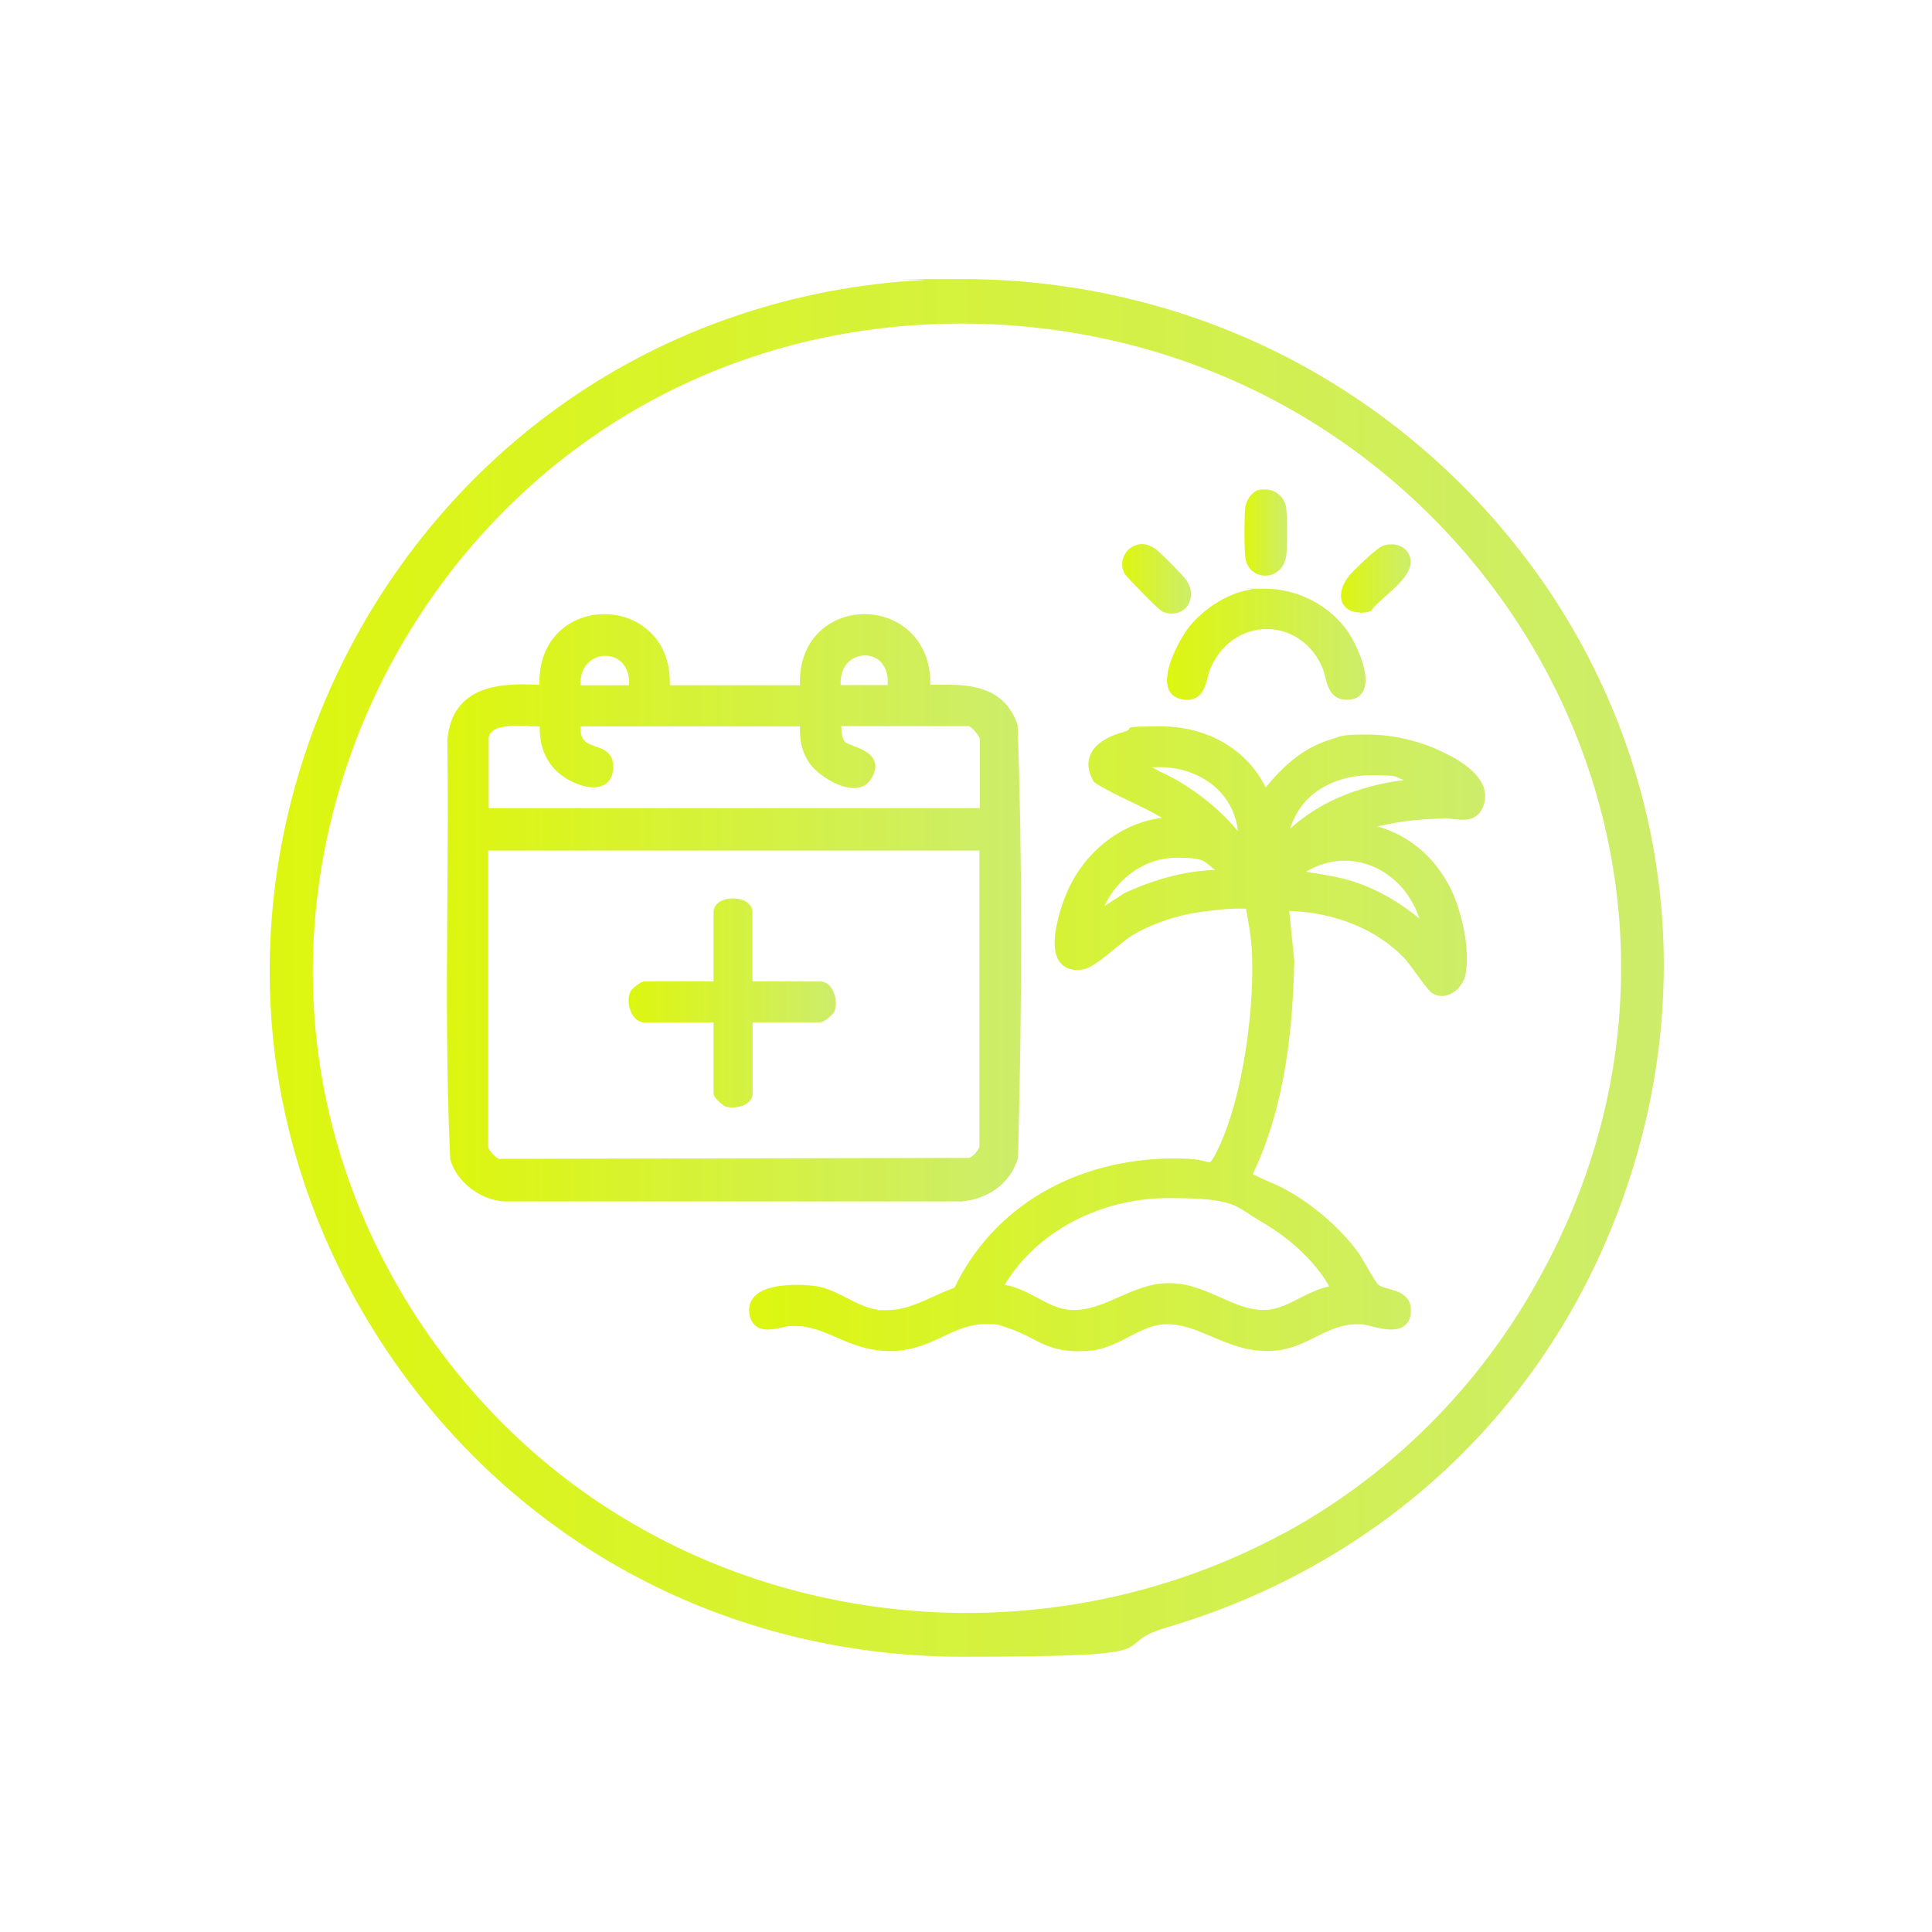 <?xml version="1.0" encoding="UTF-8"?>
<svg id="Ebene_1" xmlns="http://www.w3.org/2000/svg" xmlns:xlink="http://www.w3.org/1999/xlink" version="1.1" viewBox="0 0 1024 1024">
  <!-- Generator: Adobe Illustrator 29.5.0, SVG Export Plug-In . SVG Version: 2.1.0 Build 137)  -->
  <defs>
    <style>
      .st0 {
        fill: url(#Neues_Verlaufsfeld_16);
      }

      .st1 {
        fill: url(#Neues_Verlaufsfeld_17);
      }

      .st2 {
        fill: url(#Neues_Verlaufsfeld_11);
      }

      .st3 {
        fill: url(#Neues_Verlaufsfeld_12);
      }

      .st4 {
        fill: url(#Neues_Verlaufsfeld_13);
      }

      .st5 {
        fill: url(#Neues_Verlaufsfeld_14);
      }

      .st6 {
        fill: url(#Neues_Verlaufsfeld_15);
      }

      .st7 {
        fill: url(#Neues_Verlaufsfeld_1);
      }
    </style>
    <linearGradient id="Neues_Verlaufsfeld_1" data-name="Neues Verlaufsfeld 1" x1="142.8" y1="513" x2="881.8" y2="513" gradientUnits="userSpaceOnUse">
      <stop offset="0" stop-color="#ddf610"/>
      <stop offset="1" stop-color="#cded6b"/>
    </linearGradient>
    <linearGradient id="Neues_Verlaufsfeld_11" data-name="Neues Verlaufsfeld 1" x1="396.9" y1="550.6" x2="787" y2="550.6" xlink:href="#Neues_Verlaufsfeld_1"/>
    <linearGradient id="Neues_Verlaufsfeld_12" data-name="Neues Verlaufsfeld 1" x1="236.9" y1="481.2" x2="541.2" y2="481.2" xlink:href="#Neues_Verlaufsfeld_1"/>
    <linearGradient id="Neues_Verlaufsfeld_13" data-name="Neues Verlaufsfeld 1" x1="618.4" y1="341.5" x2="723.7" y2="341.5" xlink:href="#Neues_Verlaufsfeld_1"/>
    <linearGradient id="Neues_Verlaufsfeld_14" data-name="Neues Verlaufsfeld 1" x1="659.7" y1="282.2" x2="682.3" y2="282.2" xlink:href="#Neues_Verlaufsfeld_1"/>
    <linearGradient id="Neues_Verlaufsfeld_15" data-name="Neues Verlaufsfeld 1" x1="594.7" y1="306.8" x2="631.2" y2="306.8" xlink:href="#Neues_Verlaufsfeld_1"/>
    <linearGradient id="Neues_Verlaufsfeld_16" data-name="Neues Verlaufsfeld 1" x1="710.8" y1="306.7" x2="747.8" y2="306.7" xlink:href="#Neues_Verlaufsfeld_1"/>
    <linearGradient id="Neues_Verlaufsfeld_17" data-name="Neues Verlaufsfeld 1" x1="333.2" y1="531.6" x2="442.9" y2="531.6" xlink:href="#Neues_Verlaufsfeld_1"/>
  </defs>
  <path class="st7" d="M816.3,306.3c-33.5-47.6-78.4-87.3-129.9-114.7-53.7-28.6-114.7-43.7-176.3-43.7s-13.6.2-20.4.5c-68.5,3.6-133.8,25.7-188.8,63.9-51.9,36-93.9,85.6-121.6,143.5-27.6,57.6-39.9,121.2-35.5,183.8,4.7,66.6,28.4,131.2,68.6,186.9,69.5,96.3,178.1,151.6,298,151.6s73.3-5.3,108.5-15.7c35.7-10.5,69.3-26.1,99.9-46.2,65.3-43,114-105.1,140.9-179.8,40.7-112.7,24.8-233-43.4-330.2ZM680.3,812.7c-50.9,27.6-109,42.2-168,42.2h0c-53.5,0-106.8-12.2-154.1-35.2-50.6-24.6-93.2-60.3-126.7-106.1-37.8-51.8-60.2-112-64.8-174.2-4.3-58.5,7-118,32.7-172.1,25.8-54.3,65-101,113.4-134.9,51.3-36,112.2-56.8,176.2-60.3,6.9-.4,13.5-.6,20.4-.6,64.5,0,127.1,17,181.3,49.3,51.5,30.7,94.4,74.4,124.1,126.3,28.7,50.2,44.1,106.8,44.4,163.6.4,61.3-16,120.6-48.7,176.1-31.4,53.2-76.3,96.7-130,125.9Z"/>
  <path class="st2" d="M768.7,400.7c-12.5-7.1-29-11.4-44-11.4s-13.5.9-19.3,2.6c-15.6,4.7-25.8,14.9-34.6,25.5-9.5-19.8-30.6-32.4-55.3-32.4s-13,.9-19.3,2.7c-10,2.8-16.2,7-18.4,12.6-1.7,4.1-1.1,8.7,1.7,13.6l.3.6.6.4c6,3.9,12.7,7,19.1,10.1,5.5,2.6,11.2,5.4,16.5,8.5-19.4,2.2-37.8,15.1-48,34.2-2.2,4.1-5.3,11.6-7.2,19.3-2.5,10-2.5,17.4.3,22,1.4,2.3,4.2,5.1,9.8,5.1h0c1,0,2,0,3.1-.3,4-.6,9.5-4.9,17.4-11.4,3.4-2.8,6.7-5.4,8.8-6.7,8.1-4.9,19.5-9.2,30.4-11.4,3.7-.7,16.9-2.7,25.2-2.7s4,.2,4.6.4c.9,3.3,2.8,16.4,3,19.7,1.9,30.4-4.2,78.7-17.6,106.8-2.5,5.3-3.9,7.5-4.7,7.5s-1.4-.2-2.5-.5c-2-.5-4.8-1.1-8.8-1.3-2.4-.1-4.8-.2-7.2-.2-52.5,0-96.1,25.6-116.7,68.5-4.2,1.5-7.9,3.2-11.6,4.9-8.2,3.7-15.3,7-24.5,7s-3.1,0-4.7-.3c-5.5-.6-10.7-3.3-16.2-6.1-5.2-2.7-10.5-5.4-16.3-6.3-2.8-.4-6.7-.7-10.3-.7-8.2,0-18.9,1.2-23.3,7.2-1.4,1.9-2.8,5.2-1.4,10,.9,3,3.2,6.5,9.4,6.5,2.5,0,5.2-.6,7.5-1.1,1.3-.3,2.6-.6,3.4-.7,1.1,0,2.1-.1,3.2-.1,8.2,0,15.1,2.9,22.3,6.1,8.3,3.6,16.9,7.2,28.3,7.2s2.8,0,4.1-.2c9.5-.7,17-4.2,24.2-7.6,7.2-3.4,14.1-6.5,22.3-6.5s7,.6,10.8,1.7c5.8,1.8,9.9,3.9,14,6,6.6,3.4,12.9,6.7,24.1,6.7,2.1,0,4.3-.1,6.7-.3,7.6-.7,14.1-4.1,20.5-7.4,6.2-3.2,12.1-6.2,18.4-6.6.7,0,1.3,0,2,0,8.2,0,15.6,3.2,23.4,6.5,8.9,3.8,18.1,7.7,29.4,7.7,1.4,0,2.8,0,4.2-.2,8.4-.7,15.1-4.1,21.6-7.3,7-3.5,13.5-6.7,21.8-6.7s2,0,3,.1c1.2.1,2.9.5,4.8,1,3.3.8,7,1.7,10.5,1.7,6.6,0,10.3-3.6,10.3-10.2,0-8.2-7.1-10.1-11.7-11.4-2.2-.6-4.5-1.2-5.6-2.2-1.1-1-3.8-5.7-5.8-9.1-2.2-3.7-4.2-7.3-5.9-9.4-9.5-12.4-23-23.9-37-31.7-3.2-1.8-6.5-3.2-9.7-4.6-2.8-1.2-5.5-2.4-8.1-3.8,17.9-37.5,21.2-79.9,22-112.8v-.2s-2.7-26.5-2.7-26.5c24.1.8,46.1,9.7,60.7,24.7,1.5,1.5,4.1,5.1,6.6,8.5,4.6,6.4,6.9,9.3,8.5,10.4,1.6,1,3.3,1.5,5.1,1.5,6.1,0,11.4-5.7,12.5-11.1,2.8-13.8-2.3-35.9-8.9-47.9-8.6-15.7-21.2-26-37.7-30.9.6-.1,1.3-.3,1.9-.4,5.5-1.1,11.3-2.3,16.9-2.8,4.9-.5,11.9-.9,16.8-1.1h.3c1.3,0,2.7.2,4.2.4,1.7.2,3.4.4,5.2.4,5.3,0,8.7-2.2,10.6-6.8,5.7-14.1-10.9-23.5-17.2-27.1ZM619.8,680.1h-.4c-9.8,0-18.2,3.8-26.4,7.4-7.9,3.5-15.4,6.8-23.7,6.8s-1.8,0-2.7-.1c-5.8-.5-11.2-3.3-16.9-6.4-5.4-2.9-11-5.8-17.2-6.8,16.8-28.1,50.5-46,87-46s34.9,4.4,49.3,12.7c15.6,9,28.6,21.5,35.7,34.1-5.6,1.2-10.8,3.8-15.8,6.3-5.6,2.9-10.9,5.6-16.6,6.1-.8,0-1.7.1-2.5.1h0c-7.8,0-15-3.2-22.6-6.6-8.4-3.7-17-7.6-27.3-7.6ZM596.6,473l-11.2,7.2c7-15.2,21.9-25.6,38.1-25.6s14.4,2.2,20.6,6.5c-14.9.4-31.2,4.5-47.3,11.9h-.2ZM617.1,410.1c-2.2-1.1-4.4-2.2-6.4-3.4,1.3,0,2.6-.1,3.9-.1,12.7,0,24.4,4.8,32.2,13.2,5.3,5.8,8.5,12.8,9.3,20.7-8.3-10-18.1-18.3-30.3-25.8-2.8-1.7-5.8-3.2-8.7-4.7ZM692.1,462.1c6.5-3.9,13.5-5.9,20.6-5.9,18,0,33.8,12.7,39.6,30.7-11.4-9.5-24.1-16.5-37.3-20.4-5.6-1.6-11.4-2.6-17-3.5-2-.3-4-.6-6-1ZM683.8,439.2c6.5-20.6,25.6-28.3,42.7-28.3s11.8.9,17.6,2.5c-25.1,3.4-44.9,11.9-60.3,25.8Z"/>
  <path class="st3" d="M508.8,636.9c15.1-1.2,26.6-9.7,30.7-22.8v-.4c.1,0,.1-.4.1-.4,2.2-85,2.2-159.7-.2-228.4v-.4s-.1-.4-.1-.4c-6.4-18.7-22.5-21.2-37.5-21.2s-5.9,0-8.7.2c.2-10.7-3-19.9-9.3-26.7-6.4-6.9-15.7-10.9-25.6-10.9s-19,3.9-25.3,10.8c-4.4,4.8-9.4,13.3-8.9,26.9h-69c.3-10.7-2.7-19.9-9-26.7-6.4-7-15.7-11-25.7-11s-19.2,4-25.5,10.9c-4.4,4.8-9.3,13.3-8.9,26.6-3.3-.2-6.1-.3-8.7-.3-16.1,0-37.8,3.1-40.1,29.5h0c0,.1,0,.3,0,.3.4,28.4.2,57.3,0,85.3-.3,44.8-.6,91,1.5,136.3v.3s.1.3.1.3c3.3,11.7,15.9,21.4,28.6,22.1h0s241.3,0,241.3,0h.1ZM301.3,413.3c3.4,1.9,8.6,4,13.3,4,5.7,0,9.4-3.1,10.2-8.4,1.4-9.6-4.7-11.8-9.2-13.3-2.7-.9-5.2-1.8-6.6-4-1.3-2.1-1.3-4-1.2-6.6h116.2c-.2,6.5.6,13.2,5.2,19.7,3.7,5.3,14.7,13,23.3,13,3.9,0,6.9-1.5,8.9-4.4,2.3-3.5,3.1-6.6,2.2-9.5-1.5-4.7-7-6.8-11.3-8.5-1.6-.6-4.1-1.5-4.5-2.1-.9-1-1.8-3.2-1.9-8.3h67.6c1.6.4,5.6,5.1,5.8,6.7v36.7h-260.3v-37.4c1-4.3,5.5-6.2,14.9-6.2s4.4,0,6.6.2c2,0,3.9.2,5.6.2s0,0,0,0c-.4,12.5,5,22.5,15.3,28.3ZM330.1,351.7c2.4,2.8,3.6,6.7,3.3,11.5h-25.8c-.1-4.6,1.1-8.5,3.6-11.3,2.4-2.7,5.9-4.3,9.6-4.3s7,1.5,9.3,4.1ZM467.4,351.6c2.4,2.8,3.4,6.8,3.1,11.5h-24.9c-.3-4.6.9-8.5,3.3-11.4,2.3-2.7,5.8-4.3,9.5-4.3s6.9,1.5,9.1,4.1ZM264.8,614.3c-1.5-.1-5.4-4.2-6-6v-157.5h260.3v156.7c0,1.6-3.4,5.6-5.4,6.2l-248.6.5h-.3Z"/>
  <path class="st4" d="M619.4,365.5c1.1,2.3,3.5,5.1,9,5.4.2,0,.4,0,.6,0,8.1,0,9.8-6.9,11.1-11.9.4-1.7.8-3.3,1.4-4.6,5.4-12.9,16.9-21,29.9-21s24.7,8.2,29.8,21.3c.5,1.2.8,2.6,1.2,4.1,1.2,4.8,2.9,12.1,11.4,12.1s.7,0,1,0c4.7-.3,6.9-2.8,7.9-4.9,1.8-3.8,1.4-9.4-1.2-16.8-2-5.6-4.8-11-6.6-13.7-9.7-14.5-26.9-23.5-44.8-23.5s-4.4.1-6.6.4c-11.8,1.5-25,9.5-33.6,20.3-3.5,4.5-14.7,23.3-10.4,32.8Z"/>
  <path class="st5" d="M670.6,305.1c6.6,0,10.4-5.3,11.1-10.3.7-4.8.8-22.3-.2-26.7-1.1-5-5.7-8.7-10.9-8.7s-5.2,1-7.3,2.8c-1.9,1.7-3,4.8-3.3,6.9-.5,4.5-.7,23.3.3,27.8,1.1,4.9,5.2,8.2,10.2,8.2Z"/>
  <path class="st6" d="M615.9,324.1c1.8.8,3.6,1.1,5.3,1.1,3.8,0,7.1-1.9,8.8-5.1,2-3.8,1.6-8.5-1.2-12.6-1.6-2.4-14.4-15.3-16.7-16.8-2.3-1.5-4.5-2.3-6.7-2.3s-.6,0-.9,0c-3.7.4-6.9,2.6-8.6,5.9-1.6,3.2-1.5,7,.3,10,.7,1.1,17.5,18.8,19.8,19.7Z"/>
  <path class="st0" d="M720.8,324.8c1.5,0,3.1-.2,4.8-.6l1.1-.3.6-1c1-1.5,3.7-3.9,6.6-6.5,6.4-5.6,13.7-12,13.8-18.6,0-2.5-1-4.9-3.1-6.8-1.8-1.6-4.3-2.5-7.1-2.5s-4.2.5-5.9,1.5c-3.4,2-14.1,12.2-16.4,15-4.2,5.2-5.5,10.7-3.6,14.7.9,1.8,3.2,4.9,9.2,4.9Z"/>
  <path class="st1" d="M434.5,520.2h-35.7v-36.7c0-4.3-4.2-7.3-10.3-7.3s-10.3,3-10.3,7.3v36.7h-36.7c-2.1,0-6.5,4-7,4.8-2.2,3.6-1.4,9,.5,12.5,1.6,2.8,3.9,4.4,6.5,4.4h36.7v37.7c0,2.5,5.4,6.4,5.7,6.6,1.2.5,2.7.8,4.3.8,5.2,0,10.7-2.6,10.7-7.4v-37.7h35.7c2.3,0,7-4.3,7.6-5.7,1.5-3.4,1-8.6-1.3-12.2-1.6-2.5-3.8-3.8-6.2-3.8Z"/>
</svg>